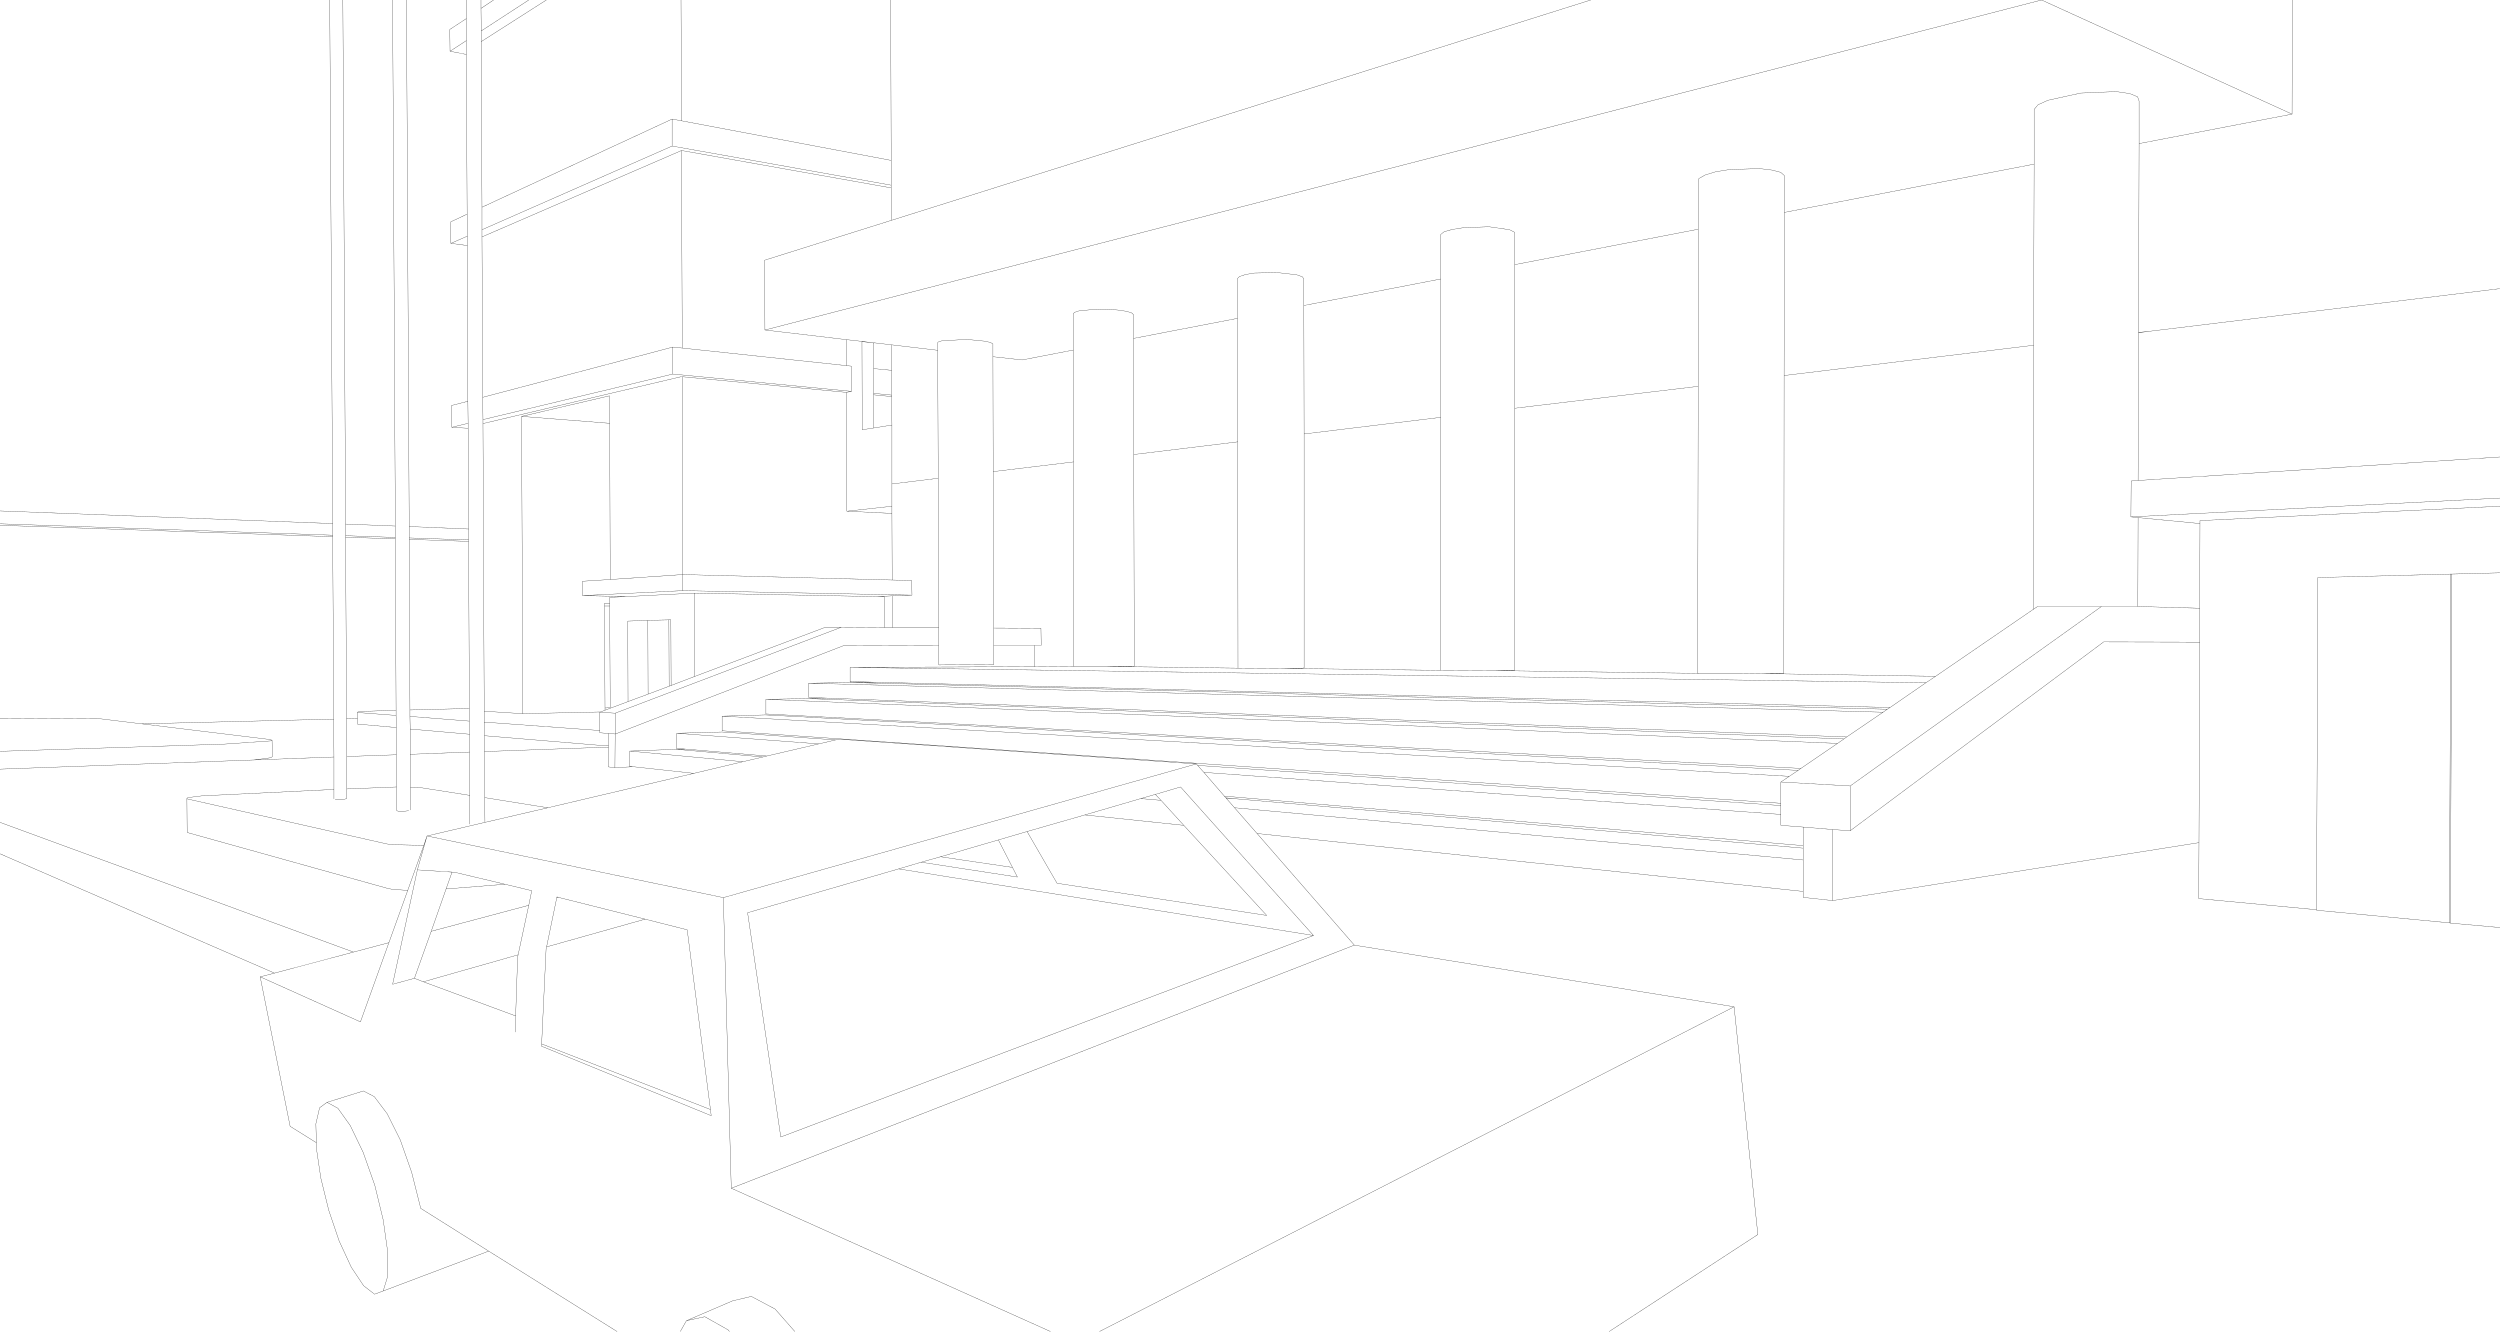 <?xml version="1.0" encoding="UTF-8" standalone="no"?>
<svg xmlns:xlink="http://www.w3.org/1999/xlink" height="268.95px" width="504.95px" xmlns="http://www.w3.org/2000/svg">
  <g transform="matrix(1.0, 0.0, 0.0, 1.0, -1.0, -1.0)">
    <path d="M505.95 103.25 L445.35 106.15 445.35 106.75 445.3 123.85 445.3 130.7 445.15 171.2 445.1 182.5 468.9 184.75 469.15 117.65 496.0 116.95 496.2 116.95 505.95 116.7 M505.95 188.35 L495.95 187.45 495.75 187.4 468.9 184.85 468.9 184.75 M495.75 187.4 L496.0 116.95 M495.95 187.45 L496.2 116.95 M464.0 1.0 L463.95 24.05 433.05 30.0 432.95 68.15 435.25 67.9 505.9 59.3 M463.95 24.05 L413.35 1.0 155.5 67.65 171.95 69.6 175.1 69.95 177.4 70.25 177.65 70.25 181.1 70.65 190.4 71.75 190.4 70.4 190.45 70.1 191.2 69.85 196.25 69.55 199.8 69.9 201.0 70.15 201.55 70.45 201.55 73.05 207.45 73.7 217.8 71.7 217.75 64.45 218.0 64.1 218.9 63.8 222.4 63.45 226.6 63.6 228.35 63.85 229.5 64.15 229.95 64.55 229.95 69.35 250.95 65.3 250.95 57.25 251.35 56.85 252.55 56.45 254.35 56.15 258.95 56.05 262.9 56.5 264.05 56.9 264.35 57.35 264.35 62.7 292.0 57.35 292.0 48.35 292.7 47.8 294.3 47.35 296.5 47.0 301.75 46.8 305.9 47.4 306.9 47.9 306.95 48.45 306.95 54.45 344.0 47.3 344.0 37.75 344.15 37.05 345.4 36.35 347.5 35.7 350.3 35.25 356.4 35.05 358.9 35.35 360.65 35.8 361.4 36.45 361.4 43.9 411.85 34.15 411.85 23.1 412.65 22.15 414.65 21.25 421.25 19.8 428.45 19.5 431.15 19.9 432.75 20.55 433.05 21.4 433.05 30.0 M432.95 68.15 L432.95 68.2 435.25 67.9 M361.4 43.9 L361.35 76.85 411.65 70.75 411.75 70.75 411.85 34.15 M505.95 93.3 L432.85 98.05 431.45 98.15 431.4 105.4 505.95 101.6 M432.95 68.2 L432.85 98.05 M306.95 54.45 L306.95 83.45 307.0 83.45 343.85 79.05 344.0 79.0 344.0 47.3 M391.95 137.6 L356.95 137.05 352.55 137.0 344.1 137.0 302.7 136.45 292.0 136.4 260.1 136.0 251.05 135.95 224.1 135.6 218.1 135.6 217.95 135.6 209.95 135.65 172.7 135.8 390.0 138.9 391.95 137.6 411.65 124.1 411.75 70.75 M172.7 135.8 L172.7 138.65 178.1 138.8 382.75 143.9 390.0 138.9 M178.1 138.8 L172.7 138.85 382.2 144.25 382.75 143.9 M382.2 144.25 L381.35 144.85 374.0 149.85 373.45 150.25 372.15 151.15 364.75 156.2 364.2 156.6 362.4 157.8 360.7 158.95 374.7 159.75 425.45 123.5 412.55 123.5 411.65 124.1 M344.1 137.0 L343.9 136.95 344.0 79.0 M356.95 137.05 L361.3 137.0 361.35 76.85 M209.95 135.65 L209.95 131.35 201.7 131.35 201.7 135.25 190.65 135.3 190.6 135.25 190.6 131.35 171.4 131.4 125.3 149.25 125.25 149.25 125.2 156.05 128.2 155.9 128.2 155.8 128.2 152.7 137.55 152.35 138.25 152.4 137.7 152.35 137.7 152.15 137.7 149.1 146.85 148.85 168.35 150.35 169.85 150.45 170.4 150.3 242.65 155.3 242.9 155.6 242.95 155.6 360.6 163.7 360.7 163.7 360.7 163.25 146.85 148.6 146.85 145.65 155.6 145.4 364.15 156.6 364.2 156.6 M360.7 163.25 L360.7 158.95 M242.9 155.6 L244.15 157.0 360.7 165.5 360.7 163.7 M360.7 165.5 L360.7 167.7 365.2 168.05 371.2 168.55 374.7 168.8 374.7 159.75 M373.45 150.25 L372.05 150.2 373.45 150.25 M365.2 172.3 L365.2 171.8 248.3 161.8 248.6 162.15 250.7 162.35 365.1 172.3 365.2 172.3 365.2 174.7 365.2 181.05 365.2 182.25 371.15 182.9 371.2 168.55 M365.2 168.05 L365.2 171.8 M431.4 105.4 L432.85 105.55 445.35 106.75 M432.85 105.55 L432.8 123.5 445.3 123.85 M432.8 123.5 L425.45 123.5 M445.3 130.7 L425.9 130.65 374.7 168.8 M371.15 182.9 L445.15 171.2 M365.2 181.05 L254.9 169.35 274.55 191.9 351.25 204.35 356.05 250.35 326.0 269.95 M229.95 69.35 L230.0 92.8 250.95 90.25 251.0 90.25 250.95 65.3 M264.35 62.7 L264.4 88.65 291.95 85.3 292.0 85.3 292.0 57.35 M138.55 1.0 L138.65 25.4 181.0 33.4 180.9 1.0 M138.65 25.4 L136.75 25.05 136.75 30.5 181.0 38.4 181.0 33.4 M136.75 30.5 L98.35 47.4 98.35 48.85 138.65 31.4 181.0 38.95 181.0 38.4 M155.5 67.65 L155.45 53.55 181.05 45.5 181.0 38.95 M175.1 69.95 L175.1 70.0 177.4 70.25 M177.65 70.25 L177.4 70.3 177.45 75.45 181.1 75.8 181.1 70.65 M172.95 74.95 L171.95 74.85 138.8 71.3 136.9 71.1 136.9 76.55 173.0 80.05 172.95 74.95 M177.45 75.45 L177.45 80.45 181.1 80.8 181.1 75.8 M177.45 80.45 L177.45 80.75 181.1 81.1 181.1 80.8 M181.1 81.1 L181.15 86.85 181.15 98.75 190.5 97.6 190.4 71.75 M177.45 80.75 L177.45 87.45 181.15 86.85 M177.45 87.45 L175.15 87.8 175.1 70.0 M136.9 76.55 L98.55 85.75 98.55 86.55 138.5 77.1 138.85 77.1 171.95 80.25 173.0 80.05 M217.95 135.6 L217.9 135.55 217.85 94.3 217.8 94.3 201.65 96.25 201.6 96.25 201.7 127.85 211.25 127.9 211.3 131.35 209.95 131.35 M171.95 74.85 L171.95 69.6 M201.6 96.25 L201.55 73.05 M217.8 71.7 L217.85 94.3 M224.1 135.6 L230.1 135.55 230.0 92.8 M181.15 98.75 L181.15 103.25 181.15 104.7 181.2 118.15 185.15 118.25 185.2 121.2 181.2 121.35 181.25 127.75 190.6 127.75 190.5 97.6 M185.2 121.2 L138.85 120.3 118.65 121.3 127.55 121.5 141.2 120.8 178.2 121.5 181.2 121.35 M181.15 103.25 L172.05 104.25 181.15 104.7 M178.2 121.5 L179.6 121.5 179.65 127.75 181.25 127.75 M167.7 127.7 L141.25 137.65 136.55 139.45 136.15 139.6 131.9 141.2 127.85 142.7 123.2 144.45 122.3 144.8 122.15 144.85 125.25 145.05 170.9 127.7 167.7 127.7 M364.75 156.2 L155.7 145.2 155.7 142.25 164.3 142.1 168.0 142.0 164.3 141.85 164.3 139.0 172.7 138.85 172.7 138.65 M179.65 127.75 L170.9 127.7 M201.7 131.35 L201.7 127.85 M190.6 127.75 L190.6 131.35 M169.85 150.45 L169.8 150.45 166.4 151.25 155.9 153.7 155.1 153.9 151.05 154.85 141.15 157.2 111.65 164.15 98.95 167.1 87.25 169.85 147.1 182.3 242.65 155.3 M169.8 150.45 L168.35 150.35 M182.5 176.5 L266.3 189.95 239.45 159.95 234.35 161.45 235.5 162.65 240.1 167.7 256.85 185.9 214.5 179.4 208.45 168.95 202.65 170.65 205.5 176.2 206.5 178.15 187.05 175.15 182.5 176.5 152.0 185.35 158.7 230.65 266.3 189.95 M187.05 175.15 L190.95 174.05 202.65 170.65 M234.35 161.45 L231.4 162.3 235.5 162.65 M240.1 167.7 L220.1 165.6 208.45 168.95 M231.4 162.3 L220.1 165.6 M190.95 174.05 L205.5 176.2 M302.7 136.45 L306.9 136.4 306.95 136.35 306.95 83.45 M264.4 88.65 L264.4 135.9 264.1 135.95 260.1 136.0 M248.6 162.15 L248.65 162.2 250.7 162.35 M254.9 169.35 L250.35 164.15 248.65 162.2 M248.3 161.8 L244.15 157.0 M172.05 104.25 L171.95 80.25 M251.05 135.95 L251.0 90.25 M292.0 136.4 L292.0 85.3 M181.05 45.5 L322.3 1.0 M98.15 1.0 L98.15 2.7 100.7 1.0 M83.1 1.0 L83.65 107.35 95.65 107.85 95.55 87.5 92.25 87.3 92.2 82.9 95.5 82.05 95.4 50.6 92.05 50.15 92.05 45.8 95.35 44.25 95.2 12.0 91.9 11.35 91.85 6.95 95.2 4.75 95.15 1.0 M95.2 12.0 L95.2 9.2 91.9 11.35 M107.8 1.0 L98.2 7.25 98.2 9.4 111.35 1.0 M95.2 9.2 L95.2 4.75 M98.15 2.7 L98.2 7.25 M136.75 25.05 L98.35 42.85 98.35 47.4 M92.05 50.15 L95.4 48.7 95.35 44.25 M98.35 42.85 L98.2 9.4 M95.55 87.5 L95.55 86.5 92.25 87.3 M95.55 86.5 L95.5 82.05 M136.9 71.1 L98.5 81.25 98.55 85.75 M124.1 80.95 L106.35 85.1 124.15 86.5 124.1 80.95 M138.65 31.4 L138.8 71.3 M98.35 48.85 L98.5 81.25 M95.4 50.6 L95.4 48.7 M80.85 107.25 L70.8 106.85 70.8 109.2 80.85 109.55 80.85 107.25 80.3 1.0 M70.8 109.2 L70.8 109.5 80.85 109.85 80.85 109.55 M1.0 106.8 L68.2 109.1 68.2 106.75 1.0 104.2 M1.0 107.1 L68.2 109.4 68.2 109.1 M73.7 144.95 L81.0 145.5 81.0 144.45 74.0 144.7 73.3 144.8 73.2 144.85 73.7 144.95 M70.8 109.5 L71.0 146.2 73.2 146.15 73.2 144.85 M71.0 146.2 L71.05 153.8 81.05 153.45 81.05 147.95 73.2 147.25 73.2 146.15 M1.0 146.2 L20.6 146.1 29.6 147.2 68.4 146.25 68.2 109.4 M1.0 167.1 L72.4 193.3 79.55 191.4 83.35 180.85 80.1 180.6 79.15 180.4 39.0 169.2 38.8 169.1 38.75 162.35 38.75 162.25 38.95 162.1 41.75 161.75 68.45 160.45 68.45 153.9 52.25 154.5 1.0 156.35 M83.35 180.85 L86.6 171.75 80.05 171.6 79.1 171.45 38.75 162.35 M68.45 162.35 L68.45 160.45 M71.05 153.8 L71.05 160.35 81.1 159.95 81.05 153.45 M71.05 160.35 L71.05 162.25 70.7 162.4 70.35 162.45 68.7 162.45 M52.25 154.5 L55.65 154.05 56.0 153.85 55.95 150.5 55.65 150.65 46.25 151.3 1.0 152.75 M29.6 147.2 L55.4 150.35 55.95 150.5 M72.4 193.3 L56.45 197.55 53.55 198.3 73.8 207.4 79.55 191.4 M56.45 197.55 L1.0 173.45 M68.45 153.9 L68.4 146.25 M123.1 123.4 L123.2 144.0 124.25 143.95 124.15 123.4 123.1 123.4 123.1 122.85 124.15 122.85 124.15 121.65 127.55 121.5 M124.15 122.85 L124.15 123.4 M138.85 120.3 L138.85 117.05 124.25 118.05 118.65 118.4 118.65 121.3 M136.55 139.45 L136.5 126.2 136.1 126.2 136.15 139.6 M136.1 126.2 L131.85 126.3 131.9 141.2 M123.2 144.45 L123.2 144.0 M131.85 126.3 L127.8 126.45 127.85 142.7 M141.25 137.65 L141.2 120.8 M83.9 164.6 L83.9 160.0 83.85 153.35 83.85 148.25 83.8 145.7 83.8 144.4 83.65 109.95 83.65 109.65 83.65 107.35 M95.65 107.85 L95.65 110.05 95.65 110.35 95.8 144.1 95.8 146.65 95.85 149.3 95.85 152.9 95.9 161.65 95.9 167.45 M95.65 110.35 L83.65 109.95 M83.65 109.65 L95.65 110.05 M95.8 146.65 L83.8 145.7 M95.8 144.1 L83.8 144.4 M122.3 144.8 L106.6 145.15 98.8 144.65 98.8 146.85 122.15 148.55 122.15 144.85 M81.05 147.95 L81.0 145.5 M98.85 152.8 L123.9 151.9 123.9 151.65 123.45 151.65 98.85 149.6 98.85 152.8 98.9 162.1 111.65 164.15 M83.9 160.0 L86.05 160.1 95.9 161.65 M105.05 209.45 L105.15 206.2 86.5 199.3 84.7 198.6 80.3 199.8 85.3 176.7 87.25 169.85 86.6 171.75 M83.55 164.75 L82.7 164.85 81.4 164.85 81.1 164.7 81.1 159.95 M98.9 162.1 L98.95 167.1 M95.85 152.9 L83.85 153.35 M84.7 198.6 L88.1 189.1 91.1 180.55 92.3 177.15 85.3 176.7 M92.3 177.15 L92.7 177.15 103.0 179.6 108.4 180.9 107.8 183.85 105.65 193.85 105.55 194.3 105.15 206.2 M113.45 182.35 L111.4 192.25 131.3 186.65 113.8 182.25 113.45 182.35 113.5 182.15 113.8 182.25 M111.4 192.25 L111.3 192.65 110.4 211.85 144.5 225.1 139.8 188.8 131.3 186.65 M107.8 183.85 L88.1 189.1 M103.0 179.6 L91.1 180.55 M137.7 152.35 L139.5 152.3 137.7 152.15 M123.9 151.65 L123.85 149.15 122.15 149.0 122.15 148.55 M125.25 149.25 L123.85 149.15 M123.9 151.9 L123.9 155.9 125.2 156.05 M128.2 155.9 L128.8 155.85 128.2 155.8 M128.8 155.85 L141.15 157.2 M151.05 154.85 L128.2 152.7 M155.1 153.9 L138.25 152.4 M155.9 153.7 L139.5 152.3 M83.85 148.25 L95.85 149.3 M98.8 146.85 L98.85 149.6 M125.25 149.25 L125.25 145.05 M68.2 106.75 L67.6 1.0 M70.8 106.85 L70.25 1.0 M81.0 144.45 L80.85 109.85 M106.35 85.1 L106.6 145.15 M124.25 118.05 L124.15 86.5 M138.85 77.1 L138.85 117.05 181.2 118.15 M98.55 86.55 L98.8 144.65 M110.4 211.85 L110.35 212.3 144.65 226.35 144.5 225.1 M81.85 231.25 L79.2 225.95 76.6 222.5 74.4 221.35 67.05 223.65 69.25 224.85 71.75 228.35 74.35 233.75 76.7 240.4 78.4 247.4 79.3 253.8 79.3 258.8 78.4 261.75 99.7 253.7 85.95 245.05 85.9 244.75 84.15 237.8 81.85 231.25 M161.55 269.95 L157.55 265.4 152.75 262.85 148.95 263.75 139.65 267.75 143.35 266.95 Q145.7 268.3 148.05 269.6 L148.35 269.95 M138.4 269.95 L139.65 267.75 M125.65 269.95 L99.7 253.7 M78.4 261.75 L76.65 262.4 74.45 260.7 71.95 256.95 69.5 251.65 67.4 245.45 65.8 238.95 64.9 232.9 64.9 231.8 59.6 228.5 53.55 198.3 M67.05 223.65 L65.55 224.75 64.8 228.0 64.9 231.8 M213.2 269.95 L148.7 241.0 147.1 182.3 M86.5 199.3 L105.65 193.85 M274.55 191.9 L148.7 241.0 M166.4 151.25 L137.7 149.1 M223.05 269.95 L351.25 204.35 M365.2 174.7 L250.35 164.15 M372.15 151.15 L155.7 142.25 M168.0 142.0 L374.0 149.85 M372.05 150.2 L164.3 142.1 M362.4 157.8 L146.85 145.65 M381.35 144.85 L164.3 139.0" fill="none" stroke="#000000" stroke-linecap="round" stroke-linejoin="round" stroke-width="0.05"/>
  </g>
</svg>
